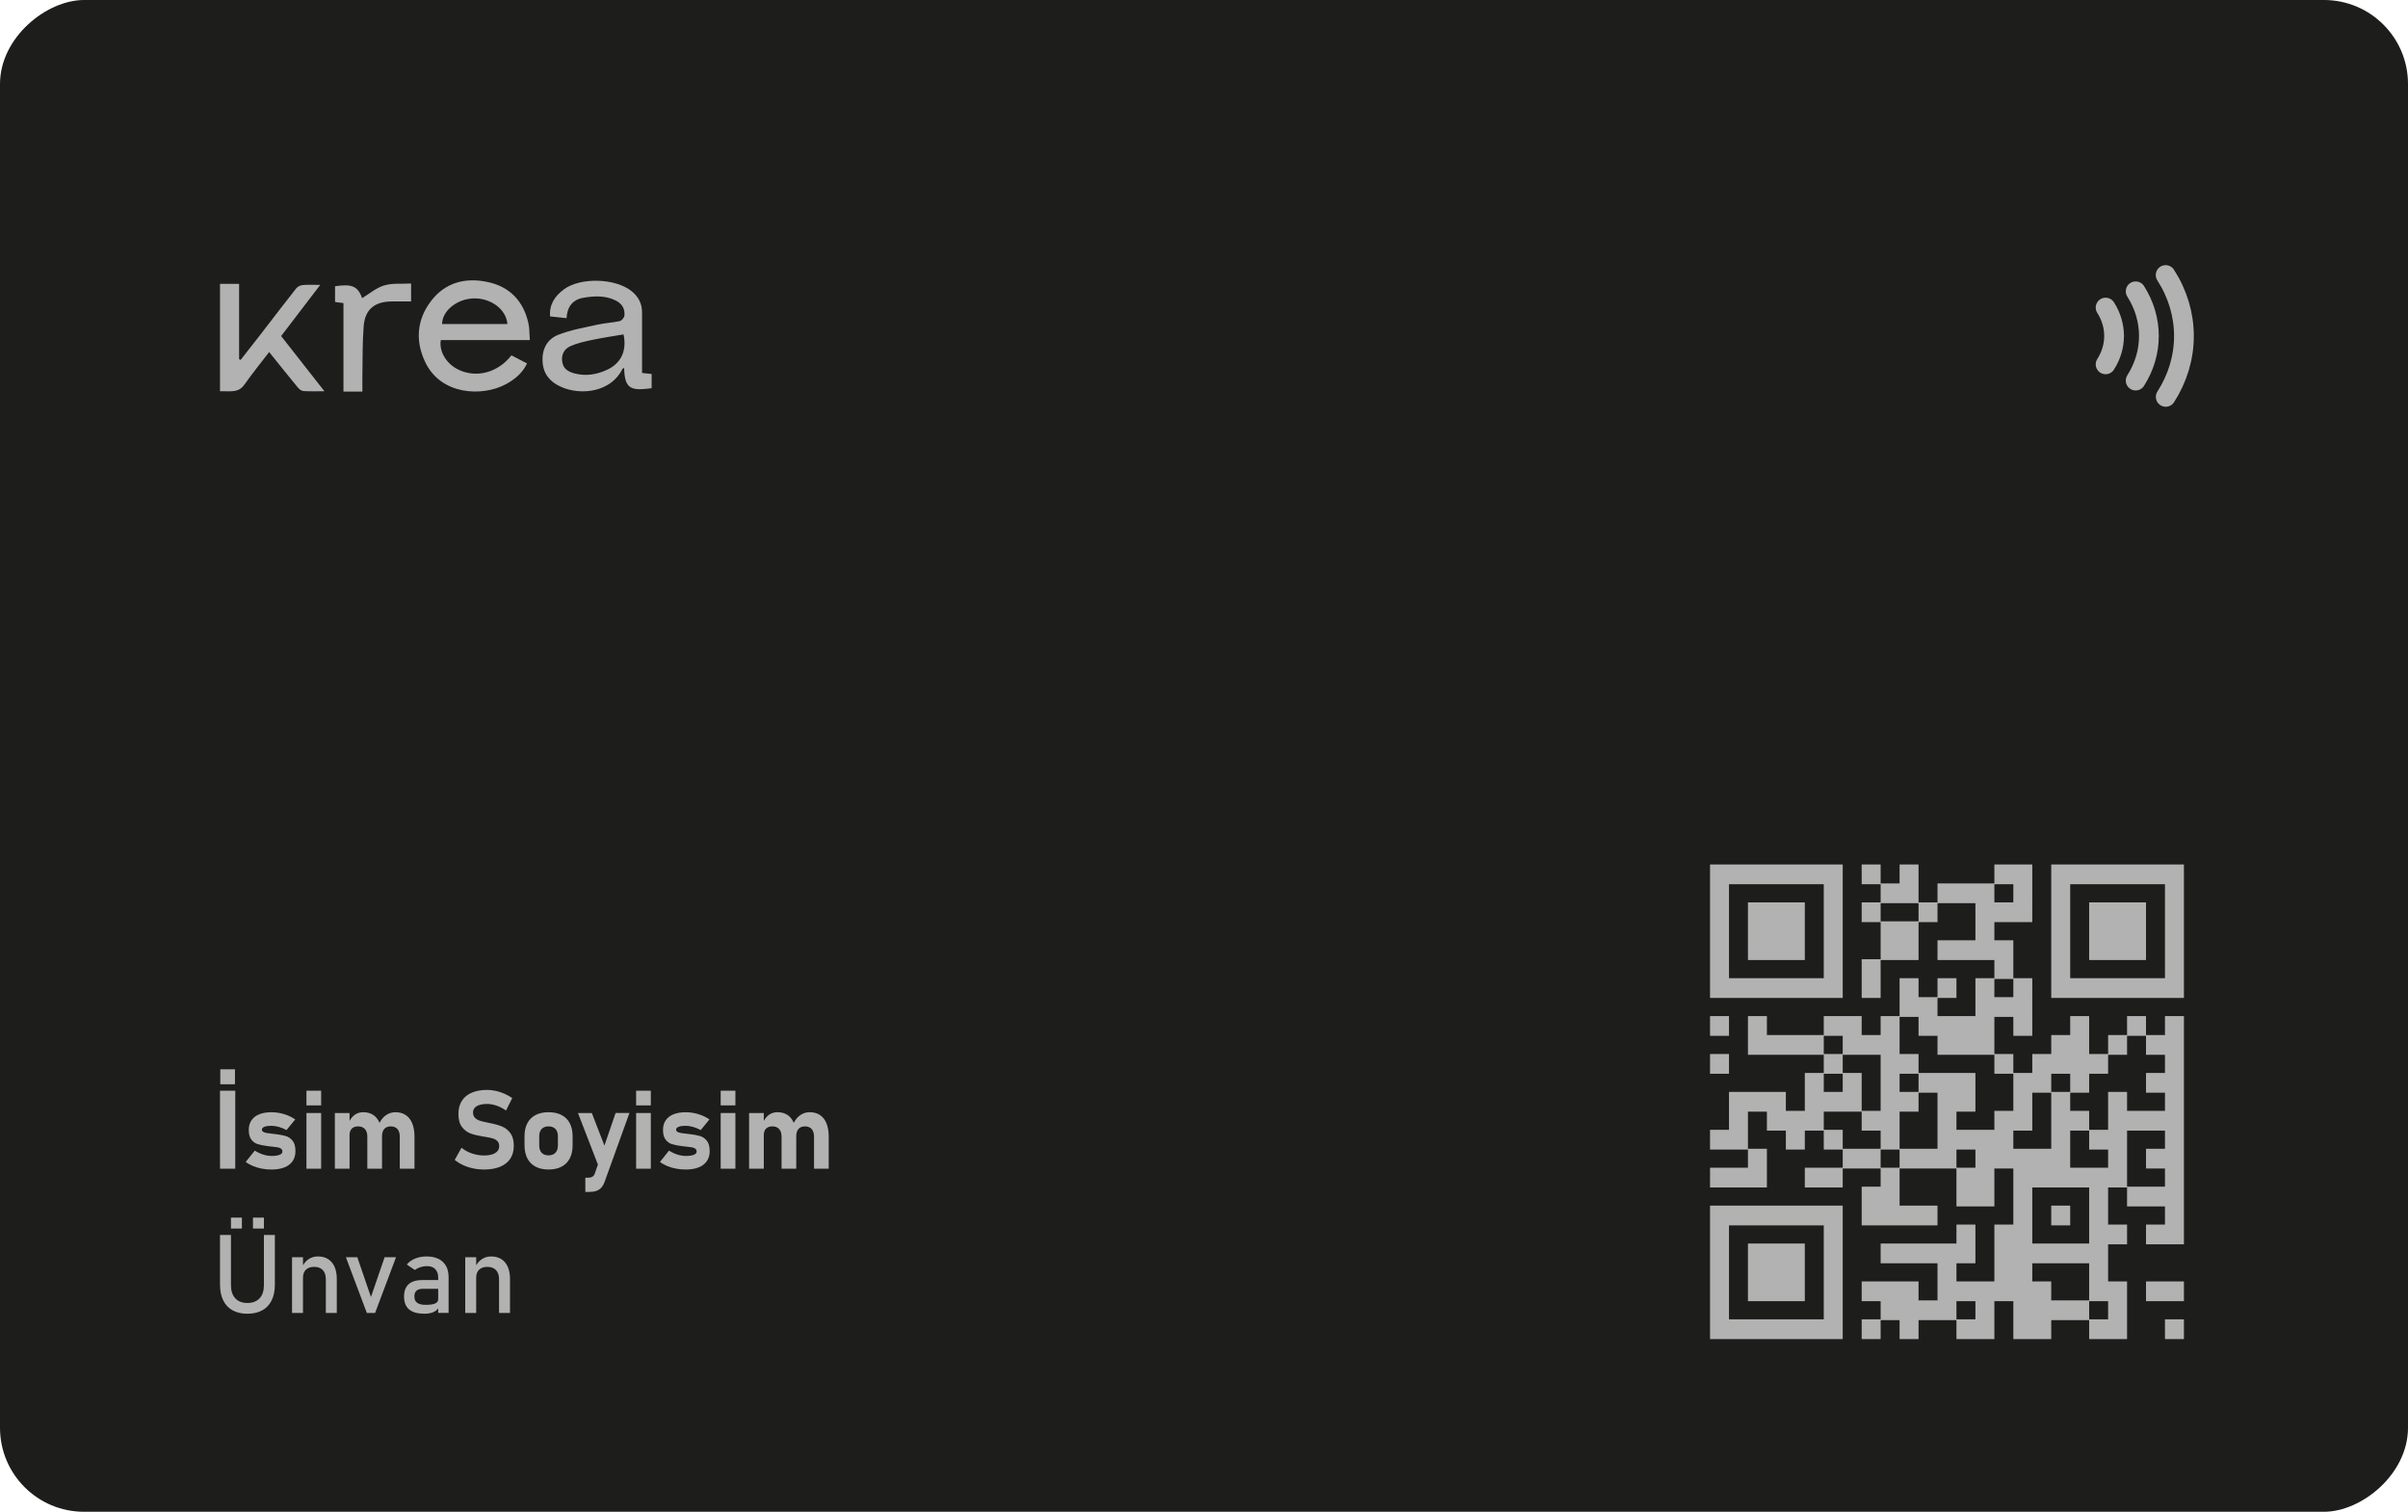 <?xml version="1.0" encoding="UTF-8"?>
<svg id="katman_2" xmlns="http://www.w3.org/2000/svg" viewBox="0 0 2437.8 1530.71">
  <defs>
    <style>
      .cls-1 {
        fill: none;
        stroke-linecap: round;
        stroke-linejoin: round;
      }

      .cls-1, .cls-2 {
        stroke: #b3b2b2;
        stroke-width: 20px;
      }

      .cls-3 {
        fill: #1d1d1b;
      }

      .cls-4 {
        fill: #b3b2b2;
      }

      .cls-2 {
        fill: #010101;
        stroke-miterlimit: 121.21;
      }
    </style>
  </defs>
  <g id="katman_1">
    <g>
      <rect class="cls-3" x="453.54" y="-453.54" width="1530.71" height="2437.8" rx="85.04" ry="85.04" transform="translate(453.54 1984.25) rotate(-90)"/>
      <path class="cls-1" d="M2131.66,311.43c5.62,8.75,8.58,18.66,8.58,28.73s-2.96,19.98-8.58,28.73M2162.09,294.95c8.79,13.79,13.41,29.36,13.41,45.2s-4.62,31.42-13.41,45.2M2192.44,278.48c12.12,18.77,18.5,40.03,18.52,61.67.02,21.64-6.34,42.9-18.43,61.69"/>
      <g>
        <g>
          <rect class="cls-4" x="222.74" y="1104.36" width="15.43" height="78.98"/>
          <rect class="cls-4" x="223.01" y="1082.69" width="14.88" height="15.16"/>
          <path class="cls-4" d="M289.18,1150.21c-2.76-.79-6.32-1.44-10.7-1.96-.14-.03-.32-.05-.49-.05s-.35-.02-.49-.05c-.33-.03-.65-.08-.98-.11s-.65-.08-.98-.11c-2.53-.29-4.47-.55-5.79-.78-1.31-.24-2.42-.62-3.3-1.15-.89-.52-1.34-1.25-1.34-2.19,0-1.23.84-2.19,2.5-2.88s4.01-1.03,7.01-1.03c2.46,0,5.04.38,7.71,1.14s5.26,1.83,7.71,3.2l8.85-10.81c-2.21-1.52-4.62-2.82-7.22-3.91s-5.33-1.92-8.17-2.5c-2.85-.58-5.69-.87-8.56-.87-4.89,0-9.06.7-12.49,2.1-3.43,1.39-6.06,3.42-7.88,6.11s-2.72,5.9-2.72,9.67c0,4.31.88,7.59,2.64,9.86,1.75,2.26,3.89,3.79,6.43,4.58s5.91,1.47,10.1,2.01c.15,0,.3.01.46.03.17.01.33.04.47.08.68.08,1.37.14,2.03.22.67.08,1.34.14,1.99.22,2.36.22,4.18.47,5.49.73,1.3.28,2.37.74,3.2,1.39s1.25,1.61,1.25,2.88c0,1.38-.96,2.46-2.88,3.23-1.92.78-4.62,1.17-8.09,1.17-2.67,0-5.5-.47-8.47-1.41s-5.81-2.28-8.53-4.02l-9.18,11.46c2.13,1.63,4.61,3.02,7.39,4.18s5.78,2.04,8.96,2.63c3.18.61,6.46.9,9.83.9,5.11,0,9.47-.73,13.09-2.21,3.62-1.46,6.38-3.59,8.26-6.38s2.82-6.14,2.82-10.05c0-4.64-.97-8.15-2.9-10.54-1.94-2.39-4.28-3.99-7.04-4.78Z"/>
          <rect class="cls-4" x="310.25" y="1126.96" width="14.88" height="56.39"/>
          <rect class="cls-4" x="310.25" y="1104.36" width="14.88" height="14.88"/>
          <path class="cls-4" d="M410.77,1129.02c-2.87-1.92-6.34-2.88-10.4-2.88-3.48,0-6.64.97-9.48,2.9-2.72,1.86-4.92,4.52-6.66,7.89-1.48-3.41-3.51-6.09-6.2-7.91-2.85-1.92-6.26-2.88-10.24-2.88-3.37,0-6.3.9-8.8,2.72-1.99,1.45-3.64,3.57-5.11,6.07v-7.97h-14.88v56.39h14.88v-34.06c0-2.79.75-4.95,2.25-6.49,1.51-1.54,3.63-2.31,6.39-2.31,2.98,0,5.27.9,6.9,2.68,1.63,1.8,2.44,4.35,2.44,7.64v32.54h14.88v-32.59c0-.21-.04-.38-.05-.6l.05.22c0-3.15.77-5.58,2.3-7.31,1.54-1.72,3.74-2.57,6.61-2.57s5.13.9,6.71,2.68c1.56,1.8,2.36,4.35,2.36,7.64v32.54h14.88v-32.59c0-5.18-.75-9.61-2.25-13.31-1.51-3.69-3.69-6.5-6.58-8.42Z"/>
          <path class="cls-4" d="M508.4,1140.67c-3.36-1.39-7.53-2.57-12.53-3.55-.22-.03-.42-.08-.62-.14-.21-.04-.41-.1-.63-.13-.15-.03-.28-.07-.43-.09-.15-.01-.28-.04-.43-.08-3.48-.68-6.17-1.34-8.09-1.96s-3.53-1.59-4.83-2.9c-1.3-1.33-1.96-3.13-1.96-5.41v-.05c0-2.72,1.25-4.82,3.75-6.33,2.5-1.5,6.03-2.25,10.59-2.25,3.04,0,6.21.58,9.54,1.74,3.3,1.16,6.49,2.79,9.53,4.89l6.3-12.6c-2.53-1.74-5.21-3.23-8.04-4.45s-5.71-2.17-8.66-2.82c-2.96-.65-5.84-.98-8.67-.98-6.15,0-11.41.95-15.75,2.86-4.35,1.89-7.66,4.66-9.94,8.28s-3.42,7.99-3.42,13.09v.05c0,5.76,1.22,10.2,3.64,13.34,2.42,3.13,5.38,5.32,8.85,6.56,3.48,1.26,7.87,2.29,13.15,3.13l1.2.16c.11.03.21.05.3.05.09,0,.18.02.29.05,3.01.47,5.46,1,7.39,1.58s3.48,1.49,4.67,2.72,1.79,2.9,1.79,5v.05c0,3.01-1.35,5.33-4.02,6.99-2.67,1.64-6.45,2.47-11.3,2.47-4.19,0-8.3-.68-12.28-2.03-3.98-1.37-7.5-3.29-10.54-5.79l-6.9,12.28c2.5,2.06,5.33,3.84,8.51,5.29,3.16,1.48,6.55,2.59,10.15,3.35,3.61.76,7.3,1.14,11.06,1.14,6.34,0,11.76-.95,16.27-2.82,4.5-1.88,7.93-4.62,10.29-8.2s3.53-7.9,3.53-12.93v-.11c0-5.36-1.13-9.58-3.37-12.69-2.24-3.09-5.04-5.33-8.39-6.74Z"/>
          <path class="cls-4" d="M568.52,1129c-3.63-1.91-8.02-2.86-13.17-2.86s-9.54.95-13.17,2.86c-3.65,1.89-6.41,4.67-8.32,8.3-1.89,3.65-2.85,8.02-2.85,13.12v9.18c0,5.18.96,9.6,2.85,13.29,1.91,3.67,4.67,6.46,8.32,8.39,3.63,1.92,8.02,2.88,13.17,2.88s9.54-.96,13.17-2.88c3.65-1.92,6.41-4.69,8.32-8.34,1.89-3.63,2.85-8.03,2.85-13.17v-9.34c0-5.11-.96-9.47-2.85-13.12-1.91-3.63-4.67-6.41-8.32-8.3ZM564.8,1159.77c0,3.18-.83,5.66-2.5,7.41-1.67,1.76-4,2.64-7.01,2.64s-5.32-.88-6.95-2.64c-1.63-1.75-2.44-4.23-2.44-7.41v-9.34c0-3.15.83-5.6,2.48-7.33,1.64-1.74,3.95-2.61,6.92-2.61s5.33.87,7.01,2.61,2.5,4.18,2.5,7.33v9.34Z"/>
          <path class="cls-4" d="M611.89,1159.92l-12.75-32.96h-14.01l20.17,52.19-3,8.76c-.54,1.6-1.35,2.74-2.41,3.45-1.08.7-2.41,1.05-4,1.05h-3.31v14.45h3.31c3,0,5.53-.33,7.58-.98,2.04-.65,3.76-1.73,5.15-3.23,1.4-1.51,2.56-3.54,3.51-6.12l25.1-69.59h-14.01l-11.31,32.96Z"/>
          <rect class="cls-4" x="644" y="1104.36" width="14.88" height="14.88"/>
          <rect class="cls-4" x="644" y="1126.96" width="14.88" height="56.39"/>
          <path class="cls-4" d="M708.54,1150.21c-2.76-.79-6.32-1.44-10.7-1.96-.14-.03-.32-.05-.49-.05s-.35-.02-.49-.05c-.33-.03-.65-.08-.98-.11s-.65-.08-.98-.11c-2.53-.29-4.47-.55-5.79-.78-1.31-.24-2.42-.62-3.3-1.15-.89-.52-1.34-1.25-1.34-2.19,0-1.23.84-2.19,2.5-2.88s4.01-1.03,7.01-1.03c2.46,0,5.04.38,7.71,1.14s5.26,1.83,7.71,3.2l8.85-10.81c-2.21-1.52-4.62-2.82-7.22-3.91s-5.33-1.92-8.17-2.5c-2.85-.58-5.69-.87-8.56-.87-4.89,0-9.06.7-12.49,2.1-3.43,1.39-6.06,3.42-7.88,6.11s-2.72,5.9-2.72,9.67c0,4.31.88,7.59,2.64,9.86,1.75,2.26,3.89,3.79,6.43,4.58s5.91,1.47,10.1,2.01c.15,0,.3.01.46.03.17.01.33.04.47.08.68.08,1.37.14,2.03.22.67.08,1.34.14,1.99.22,2.36.22,4.18.47,5.49.73,1.3.28,2.37.74,3.2,1.39s1.25,1.61,1.25,2.88c0,1.38-.96,2.46-2.88,3.23-1.92.78-4.62,1.17-8.09,1.17-2.67,0-5.5-.47-8.47-1.41s-5.81-2.28-8.53-4.02l-9.18,11.46c2.13,1.63,4.61,3.02,7.39,4.18s5.78,2.04,8.96,2.63c3.18.61,6.46.9,9.83.9,5.11,0,9.47-.73,13.09-2.21,3.62-1.46,6.38-3.59,8.26-6.38s2.82-6.14,2.82-10.05c0-4.64-.97-8.15-2.9-10.54-1.94-2.39-4.28-3.99-7.04-4.78Z"/>
          <rect class="cls-4" x="729.61" y="1104.36" width="14.88" height="14.88"/>
          <rect class="cls-4" x="729.61" y="1126.96" width="14.88" height="56.39"/>
          <path class="cls-4" d="M836.71,1137.44c-1.51-3.69-3.69-6.5-6.58-8.42-2.87-1.92-6.34-2.88-10.4-2.88-3.48,0-6.64.97-9.48,2.9-2.72,1.86-4.92,4.52-6.66,7.89-1.48-3.41-3.51-6.09-6.2-7.91-2.85-1.92-6.26-2.88-10.24-2.88-3.37,0-6.3.9-8.8,2.72-1.99,1.45-3.64,3.57-5.11,6.07v-7.97h-14.88v56.39h14.88v-34.06c0-2.79.75-4.95,2.25-6.49,1.51-1.54,3.63-2.31,6.39-2.31,2.98,0,5.27.9,6.9,2.68,1.63,1.8,2.44,4.35,2.44,7.64v32.54h14.88v-32.59c0-.21-.04-.38-.05-.6l.05.22c0-3.15.77-5.58,2.3-7.31,1.54-1.72,3.74-2.57,6.61-2.57s5.13.9,6.71,2.68c1.56,1.8,2.36,4.35,2.36,7.64v32.54h14.88v-32.59c0-5.18-.75-9.61-2.25-13.31Z"/>
        </g>
        <g>
          <path class="cls-4" d="M267.18,1301.2c0,5.76-1.46,10.21-4.38,13.36-2.91,3.15-7.03,4.73-12.35,4.73s-9.39-1.58-12.28-4.73c-2.9-3.15-4.35-7.6-4.35-13.36v-50.79h-11.08v50.41c0,6.19,1.09,11.49,3.26,15.88,2.17,4.41,5.33,7.76,9.47,10.06,4.15,2.29,9.14,3.44,14.97,3.44s10.88-1.15,15.05-3.44c4.16-2.3,7.33-5.65,9.51-10.06,2.17-4.39,3.26-9.69,3.26-15.88v-50.41h-11.08v50.79Z"/>
          <rect class="cls-4" x="256.1" y="1232.86" width="11.08" height="11.08"/>
          <rect class="cls-4" x="233.82" y="1232.86" width="11.08" height="11.08"/>
          <path class="cls-4" d="M321.72,1272.19c-3.41,0-6.51.92-9.32,2.77-2.27,1.5-4.1,3.64-5.67,6.16v-8.12h-11.08v56.39h11.08v-35.69c0-3.48.99-6.17,2.96-8.09,1.98-1.92,4.77-2.88,8.4-2.88s6.63,1.09,8.69,3.26,3.1,5.25,3.1,9.23v34.17h11.08v-34.22c0-7.31-1.67-12.97-5.03-16.97-3.35-4.01-8.08-6.01-14.2-6.01Z"/>
          <polygon class="cls-4" points="375.55 1313.26 361.75 1273.01 350.18 1273.01 371.37 1329.39 379.73 1329.39 400.92 1273.01 389.35 1273.01 375.55 1313.26"/>
          <path class="cls-4" d="M443.94,1274.66c-3.34-1.64-7.33-2.47-12.01-2.47-4.28,0-8.16.72-11.66,2.14-3.49,1.43-6.31,3.43-8.44,6.01l8.09,5.54c1.66-1.23,3.57-2.19,5.73-2.88,2.16-.68,4.36-1.03,6.61-1.03,3.62,0,6.42,1.02,8.39,3.07,1.98,2.04,2.97,4.91,2.97,8.6v2.39h-15.54c-6.38,0-11.14,1.39-14.29,4.18s-4.73,6.97-4.73,12.55c0,5.87,1.72,10.23,5.16,13.12,3.43,2.87,8.64,4.31,15.59,4.31,2.35,0,4.47-.25,6.36-.73,1.88-.5,3.54-1.23,4.96-2.21.98-.67,1.71-1.64,2.48-2.57v4.68h10.54v-36.23c0-4.42-.87-8.19-2.61-11.33-1.74-3.13-4.28-5.52-7.6-7.17ZM443.61,1315.59c0,1.92-1.04,3.34-3.13,4.24-2.08.9-5.24,1.36-9.47,1.36-3.88,0-6.77-.68-8.67-2.06s-2.85-3.5-2.85-6.36c0-2.64.72-4.61,2.14-5.89,1.43-1.29,3.6-1.93,6.5-1.93h15.48v10.65Z"/>
          <path class="cls-4" d="M497.07,1272.19c-3.41,0-6.51.92-9.32,2.77-2.27,1.5-4.1,3.64-5.67,6.16v-8.12h-11.08v56.39h11.08v-35.69c0-3.48.99-6.17,2.96-8.09,1.98-1.92,4.77-2.88,8.4-2.88s6.63,1.09,8.69,3.26,3.1,5.25,3.1,9.23v34.17h11.08v-34.22c0-7.31-1.67-12.97-5.03-16.97-3.35-4.01-8.08-6.01-14.2-6.01Z"/>
        </g>
      </g>
      <path class="cls-2" d="M1731.2,885.3h134.33M1884.72,885.3h19.19M1923.1,885.3h19.19M2019.06,885.3h38.38M2076.63,885.3h134.33M1731.2,904.49h19.19M1846.34,904.49h19.19M1903.91,904.49h38.38M1961.48,904.49h57.57M2038.25,904.49h19.19M2076.63,904.49h19.19M2191.77,904.49h19.19M1731.2,923.68h19.19M1769.58,923.68h57.57M1846.34,923.68h19.19M1884.72,923.68h19.19M1942.29,923.68h19.19M1999.86,923.68h57.57M2076.63,923.68h19.19M2115.01,923.68h57.57M2191.77,923.68h19.19M1731.2,942.87h19.19M1769.58,942.87h57.57M1846.34,942.87h19.19M1903.91,942.87h38.38M1999.86,942.87h19.19M2076.63,942.87h19.19M2115.01,942.87h57.57M2191.77,942.87h19.19M1731.2,962.06h19.19M1769.58,962.06h57.57M1846.34,962.06h19.19M1903.91,962.06h38.38M1961.48,962.06h76.76M2076.63,962.06h19.19M2115.01,962.06h57.57M2191.77,962.06h19.19M1731.2,981.25h19.19M1846.34,981.25h19.19M1884.72,981.25h19.19M2019.06,981.25h19.19M2076.63,981.25h19.19M2191.77,981.25h19.19M1731.2,1000.44h134.33M1884.72,1000.44h19.19M1923.1,1000.44h19.19M1961.48,1000.44h19.19M1999.86,1000.44h19.19M2038.25,1000.44h19.19M2076.63,1000.44h134.33M1923.1,1019.63h38.38M1999.86,1019.63h57.57M1731.2,1038.82h19.19M1769.58,1038.82h19.19M1846.34,1038.82h38.38M1903.91,1038.82h19.19M1942.29,1038.82h76.76M2038.25,1038.82h19.19M2095.82,1038.82h19.19M2153.39,1038.82h19.19M2191.77,1038.82h19.19M1769.58,1058.01h76.76M1865.53,1058.01h57.57M1961.48,1058.01h57.57M2076.63,1058.01h38.38M2134.2,1058.01h19.19M2172.58,1058.01h38.38M1731.2,1077.2h19.19M1846.34,1077.2h19.19M1903.91,1077.2h38.38M2019.06,1077.2h19.19M2057.44,1077.2h76.76M2191.77,1077.2h19.19M1827.15,1096.39h19.19M1865.53,1096.39h19.19M1903.91,1096.39h19.19M1942.29,1096.39h57.57M2038.25,1096.39h38.38M2095.82,1096.39h19.19M2172.58,1096.39h38.38M1750.39,1115.58h57.57M1827.15,1115.58h57.57M1903.91,1115.58h38.38M1961.48,1115.58h38.38M2038.25,1115.58h19.19M2076.63,1115.58h19.19M2134.2,1115.58h19.19M2191.77,1115.58h19.19M1750.39,1134.77h19.19M1788.77,1134.77h57.57M1884.72,1134.77h38.38M1961.48,1134.77h19.19M2019.06,1134.77h38.38M2076.63,1134.77h38.38M2134.2,1134.77h76.76M1731.2,1153.96h38.38M1807.96,1153.96h19.19M1846.34,1153.96h19.19M1903.91,1153.96h19.19M1961.48,1153.96h76.76M2076.63,1153.96h19.19M2115.01,1153.96h38.38M2191.77,1153.96h19.19M1769.58,1173.15h19.19M1865.53,1173.15h38.38M1923.1,1173.15h57.57M1999.86,1173.15h95.95M2134.2,1173.15h19.19M2172.58,1173.15h38.38M1731.2,1192.34h57.57M1827.15,1192.34h38.38M1903.91,1192.34h19.19M1980.67,1192.34h38.38M2038.25,1192.34h115.14M2191.77,1192.34h19.19M1884.72,1211.53h38.38M1980.67,1211.53h38.38M2038.25,1211.53h19.19M2115.01,1211.53h19.19M2153.39,1211.53h57.57M1731.2,1230.72h134.33M1884.72,1230.72h76.76M2038.25,1230.72h19.19M2076.63,1230.72h19.19M2115.01,1230.72h19.19M2191.77,1230.72h19.19M1731.2,1249.91h19.19M1846.34,1249.91h19.19M1980.67,1249.91h19.19M2019.06,1249.91h38.38M2115.01,1249.91h38.38M2172.58,1249.91h38.38M1731.2,1269.1h19.19M1769.58,1269.1h57.57M1846.34,1269.1h19.19M1903.91,1269.1h95.95M2019.06,1269.1h115.14M1731.2,1288.29h19.19M1769.58,1288.29h57.57M1846.34,1288.29h19.19M1961.48,1288.29h19.19M2019.06,1288.29h38.38M2115.01,1288.29h19.19M1731.2,1307.48h19.19M1769.58,1307.48h57.57M1846.34,1307.48h19.19M1884.72,1307.48h57.57M1961.48,1307.48h115.14M2115.01,1307.48h38.38M2172.58,1307.48h38.38M1731.2,1326.67h19.19M1846.34,1326.67h19.19M1903.91,1326.67h76.76M1999.86,1326.67h19.19M2038.25,1326.67h76.76M2134.2,1326.67h19.19M1731.2,1345.86h134.33M1884.72,1345.86h19.19M1923.1,1345.86h19.19M1980.67,1345.86h38.38M2038.25,1345.86h38.38M2115.01,1345.86h38.38M2191.77,1345.86h19.19"/>
      <g id="Layer_1">
        <g>
          <path class="cls-4" d="M465.24,374.83c-12.79-5.62-21.01-18.53-18.99-30.51h90.13c-.47-6.27-.25-11.67-1.37-16.79-4.93-22.63-18.99-37.31-41.44-42.02-22.35-4.72-42.86.31-57.36,19.49-14.31,18.93-15.8,40.16-5.93,61.24,15.92,34.14,58.23,35.54,81.81,22.81,8.97-4.84,16.73-11.14,21.48-21.04-5.71-2.98-10.77-5.62-15.8-8.22-13.41,17.13-34.27,23.06-52.55,15.05ZM479.3,302.14c17.63-.53,33.27,11.11,34.39,25.98h-66.11c0-13.28,14.99-25.45,31.72-25.98Z"/>
          <path class="cls-4" d="M650,377.72v-8.1c0-17.78-.06-35.51,0-53.26,0-8.94-3.63-15.89-10.46-21.45-16.42-13.35-52.05-14.4-68.84-1.8-8.91,6.7-14.77,15.08-13.81,27.25,5.59.59,10.58,1.15,16.67,1.8.59-11.24,5.96-18.78,17.07-20.67,11.08-1.89,22.22-2.45,32.78,2.82,6.33,3.17,9.5,8.47,8.72,15.36-.22,2.08-2.82,5.09-4.81,5.49-7.32,1.61-14.93,1.86-22.22,3.51-13.41,2.98-27.16,5.34-39.82,10.27-11.51,4.5-16.88,14.87-15.98,27.75.87,12.2,7.76,20.14,18.47,24.92,20.8,9.34,51.03,5.18,62.29-17.94.22-.5,1.09-.68,1.8-1.09.47,22.32,7.76,23,27.84,20.52v-14.43c-3.17-.34-5.99-.62-9.65-1.02l-.03.06ZM614.19,374.61c-10.37,4.72-21.38,6.49-32.65,3.45-5.84-1.55-10.99-4.31-12.23-11.02-1.4-7.39,1.52-13.53,7.95-16.45,6.95-3.13,14.62-4.84,22.13-6.39,10.55-2.23,21.26-3.82,31.88-5.62,3.48,16.67-2.45,29.39-17.07,36.03Z"/>
          <path class="cls-4" d="M284.63,340.26c14.49,18.5,28.65,36.56,43.79,55.87-8.07,0-14.74.28-21.38-.19-1.96-.12-4.22-2.02-5.62-3.69-9.56-11.61-18.9-23.34-28.93-35.79-8.44,11.02-16.82,21.29-24.43,32.12-4.03,5.74-7.42,7.48-15.55,7.64-3.07.06-6.21-.09-9.78-.09v-108.72h19.34v76.29c.53.25,1.06.5,1.55.71,7.05-9.03,14.15-18.03,21.17-27.1,11.73-15.18,23.31-30.45,35.2-45.47,1.4-1.77,4.31-3.04,6.64-3.23,5.31-.47,10.68-.16,17.57-.16-13.56,17.75-26.51,34.7-39.57,51.8Z"/>
          <path class="cls-4" d="M366.79,396.46h-19.09v-89.57c-3.1-.4-5.43-.71-8.5-1.12v-15.98c14.68-1.92,22.78-1.68,27.38,12.1,7.23-4.35,14.22-10.46,22.32-12.88,8.32-2.51,17.72-1.43,27.28-1.96v18.19c-6.7,0-13.41-.09-20.08,0-17.01.25-26.6,8.1-27.93,25.11-1.33,16.92-.96,33.95-1.3,50.93-.09,4.81,0,9.62,0,15.15l-.06.03Z"/>
        </g>
      </g>
    </g>
  </g>
</svg>